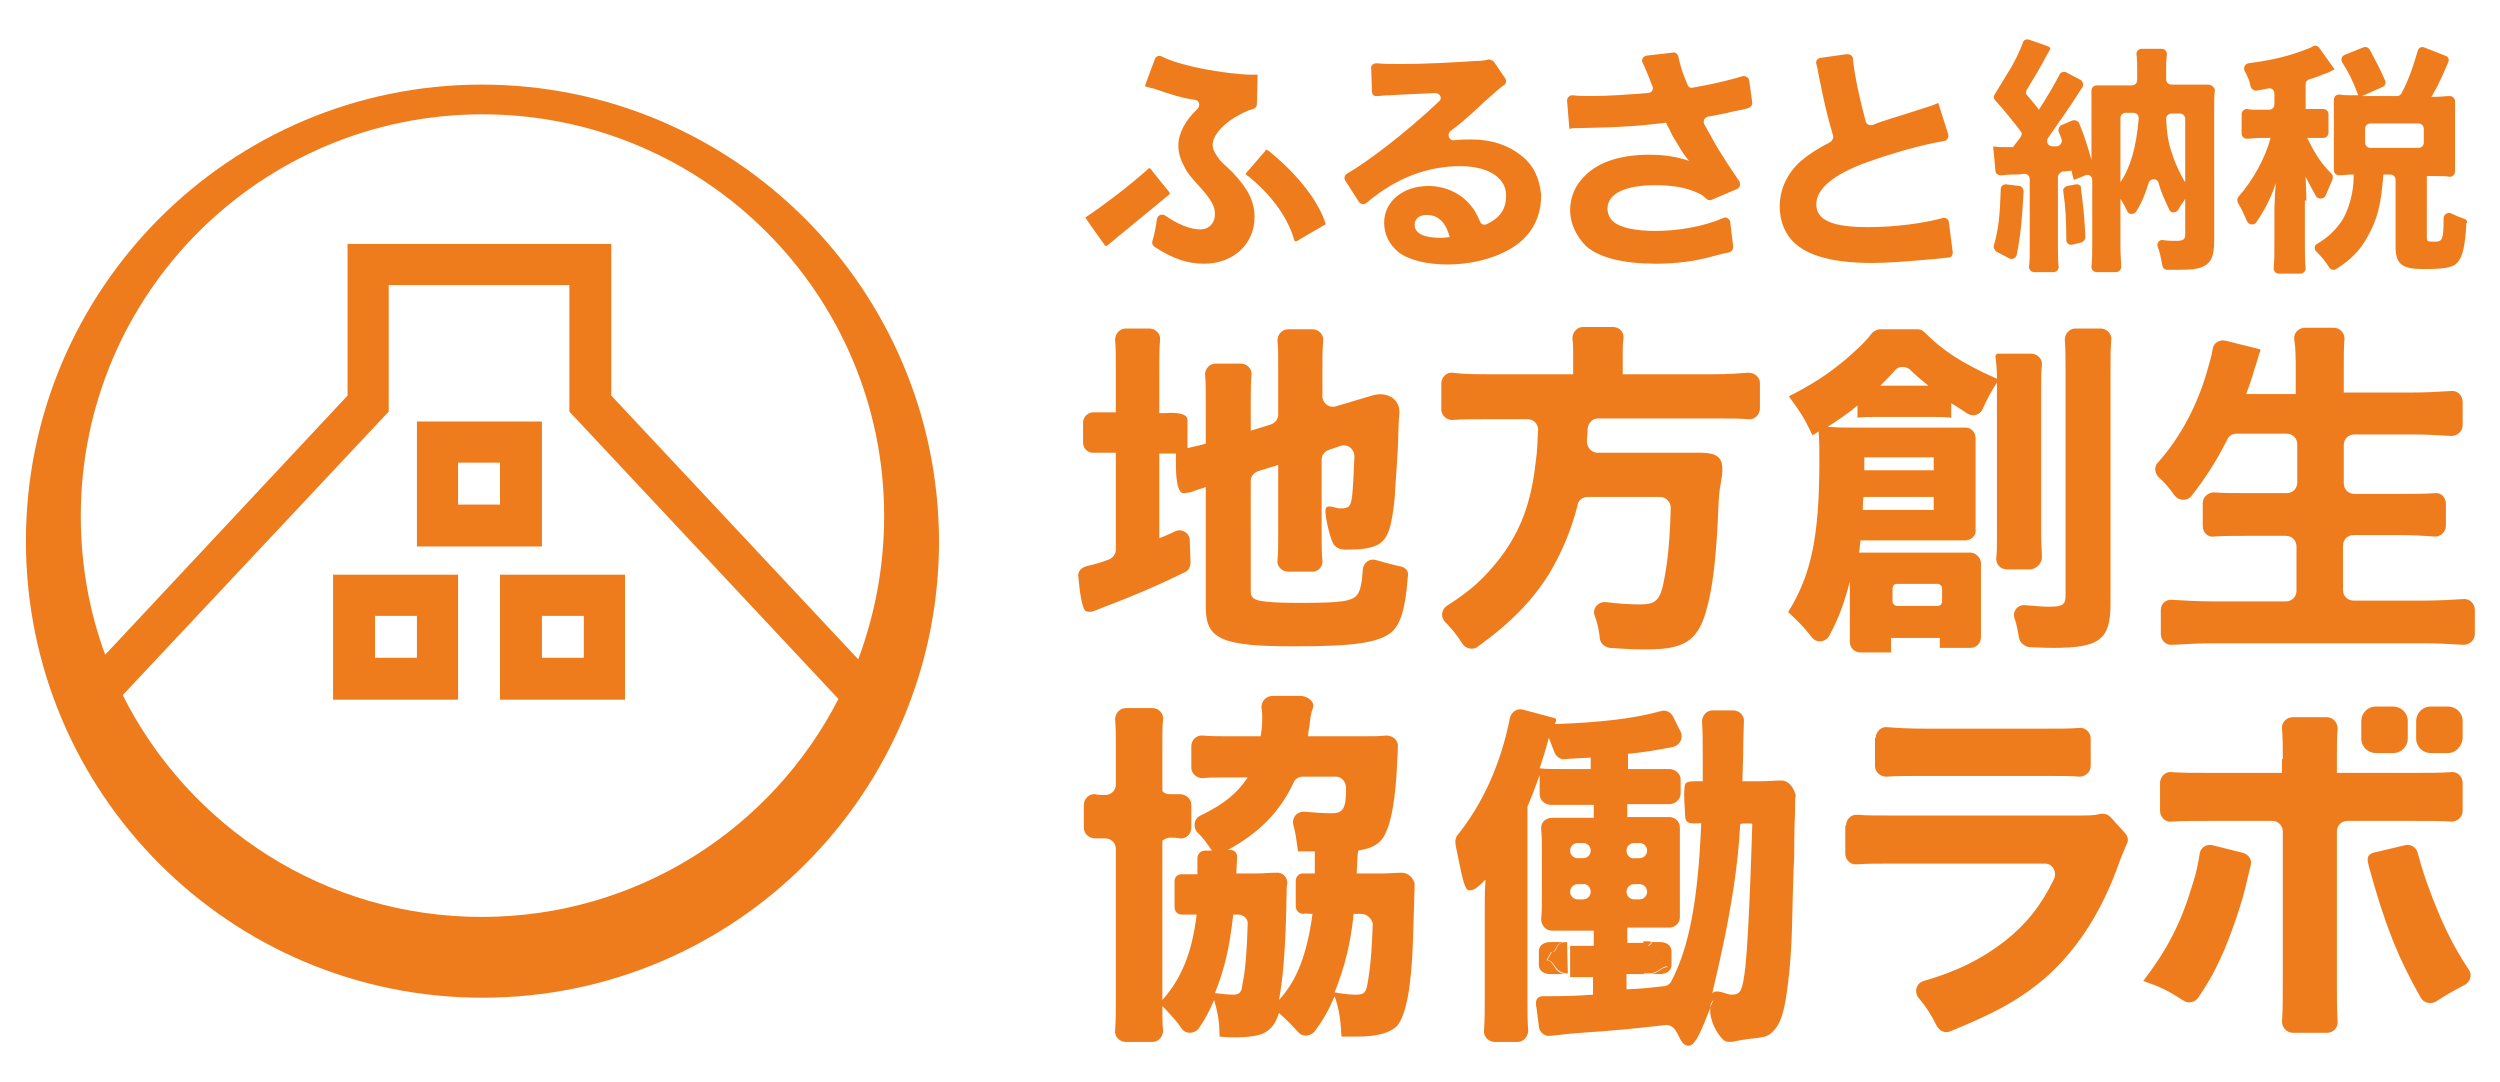 <?xml version="1.0" encoding="utf-8"?>
<!-- Generator: Adobe Illustrator 25.4.2, SVG Export Plug-In . SVG Version: 6.00 Build 0)  -->
<svg version="1.1" xmlns="http://www.w3.org/2000/svg" xmlns:xlink="http://www.w3.org/1999/xlink" x="0px" y="0px"
	 viewBox="0 0 328 142" style="enable-background:new 0 0 328 142;" xml:space="preserve">
<style type="text/css">
	.st0{fill:#EE7C1C;}
</style>
<g id="レイヤー_1">
</g>
<g id="レイヤー_3">
	<g>
		<g>
			<g>
				<g>
					<path class="st0" d="M199.7,20.5c-1.7-1.4-3.9-2.2-6.6-2.2c-0.8,0-1.5,0-2.3,0.1c-0.7,0.1-1-0.8-0.5-1.2
						c1.2-0.9,2.4-1.9,4.4-3.8c1.7-1.5,2.2-2,2.6-2.2c0.3-0.2,0.4-0.6,0.2-0.9L196,8.1c-0.2-0.2-0.5-0.3-0.7-0.3
						c-0.4,0.1-0.8,0.2-1.7,0.2c-2.9,0.2-6.9,0.4-9.6,0.4c-1.5,0-2.4,0-3.4-0.1c-0.4,0-0.8,0.3-0.7,0.7l0.1,3c0,0.4,0.3,0.7,0.7,0.6
						c0.5,0,0.8-0.1,1.6-0.1c3.3-0.2,4.6-0.2,6-0.3c0.6,0,1,0.7,0.5,1.1c-4.1,3.9-9.3,7.9-12.1,9.5c-0.3,0.2-0.4,0.6-0.2,0.9
						l1.8,2.8c0.2,0.3,0.7,0.4,1,0.1c3.8-3.2,7.9-4.8,12.3-4.8c3.6,0,6,1.5,6,3.8c0,1.8-0.7,2.9-2.5,3.8c-0.4,0.2-0.8,0-0.9-0.3
						c-0.4-0.9-0.7-1.5-1.2-2.1c-1.3-1.6-3.3-2.6-5.6-2.6c-3.4,0-5.8,2.1-5.8,4.8c0,1.6,0.7,2.9,1.9,3.9c1.3,1,3.7,1.6,6.4,1.6
						c3,0,5.8-0.7,8-1.9c2.9-1.6,4.3-4.1,4.3-7.2C202,23.5,201.3,21.8,199.7,20.5z M188.9,31.2c-2.1,0-3.3-0.6-3.3-1.7
						c0-0.8,0.6-1.3,1.6-1.3c1.5,0,2.5,1,3,2.9C189.5,31.2,189.3,31.2,188.9,31.2z"/>
					<path class="st0" d="M229.5,10.6c0-0.4-0.5-0.7-0.9-0.6c-1.6,0.5-3.7,1-6.5,1.5c-0.3,0.1-0.6-0.1-0.7-0.4
						c-0.7-1.6-1-2.7-1.2-3.7c-0.1-0.3-0.4-0.6-0.7-0.5L216,7.3c-0.4,0.1-0.7,0.5-0.5,0.9c0.4,0.8,0.9,2.1,1.3,3.1
						c0.2,0.4-0.1,0.9-0.6,0.9c-2.4,0.2-5.3,0.4-7.3,0.4c-0.9,0-1.8,0-2.6-0.1c-0.4,0-0.7,0.3-0.7,0.7l0.3,3.7
						c0.6-0.1,0.8-0.1,1.5-0.1c5.5-0.1,7.9-0.3,11.2-0.7c0.1,0.3,0.1,0.3,0.4,0.8c0.4,0.9,0.6,1.2,1.1,2c0.7,1.2,0.7,1.2,1.5,2.2
						c-1.5-0.5-3.1-0.8-5.2-0.8c-3.7,0-6.5,0.9-8.3,2.6c-1.4,1.3-2.1,2.9-2.1,4.7c0,1.7,0.8,3.4,2.1,4.7c1.7,1.5,4.9,2.3,9.1,2.3
						c2.6,0,5.2-0.3,7.6-1c1.2-0.3,1.5-0.4,2.1-0.5c0.3-0.1,0.5-0.4,0.5-0.7l-0.4-3.3c-0.1-0.4-0.5-0.7-0.9-0.5
						c-2.5,1.1-5.9,1.7-8.9,1.7c-2.5,0-4.6-0.4-5.5-1.2c-0.5-0.4-0.8-1.1-0.8-1.7c0-2,2.3-3.1,6.3-3.1c1.8,0,3.4,0.2,4.8,0.7
						c0.8,0.3,1.3,0.5,1.9,1.1c0.2,0.2,0.5,0.2,0.7,0.1l3.3-1.4c0.4-0.2,0.5-0.6,0.3-1c-0.9-1.3-2-3-2.8-4.3
						c-0.3-0.5-0.9-1.6-1.8-3.2c-0.2-0.4,0-0.9,0.5-1c1.5-0.3,1.8-0.3,3.4-0.7c1.1-0.2,1.5-0.3,1.8-0.4c0.4-0.1,0.6-0.4,0.6-0.7
						L229.5,10.6z"/>
					<path class="st0" d="M255.7,29.2c0-0.4-0.4-0.7-0.8-0.6c-2.5,0.7-6.3,1.2-9.8,1.2c-4.7,0-6.8-0.9-6.8-3c0-2,2.2-3.9,6.6-5.5
						c3.4-1.2,7.1-2.3,10.2-2.8c0.4-0.1,0.6-0.5,0.5-0.9l-1.3-4.1c-0.5,0.2-0.6,0.3-1.3,0.5c-4.3,1.4-5.9,1.8-7.3,2.4
						c-0.4,0.1-0.8-0.1-0.9-0.4c-0.8-2.9-1.5-6.2-1.7-8.3c0-0.4-0.4-0.6-0.8-0.6l-3.5,0.5c-0.4,0.1-0.6,0.4-0.5,0.8
						c0.1,0.3,0.2,0.7,0.3,1.4c0.7,3.6,1.2,5.6,1.9,8c0.1,0.3-0.1,0.6-0.3,0.8c-1.7,0.9-2.7,1.5-3.9,2.5c-1.8,1.6-2.8,3.7-2.8,6
						c0,1.6,0.5,3.1,1.4,4.2c1.7,2.1,5.2,3.2,10.7,3.2c2.2,0,4.5-0.2,8-0.5c1.2-0.1,1.6-0.2,2-0.2c0.4,0,0.6-0.3,0.6-0.7L255.7,29.2
						z"/>
					<g>
						<path class="st0" d="M302.6,26.3c0-0.9-0.1-2.4-0.1-3.1c0.6,1.2,1,1.9,1.4,2.6c0.3,0.4,1,0.3,1.2-0.1c0.3-0.7,0.5-1.2,0.9-2.1
							c0.1-0.3,0.1-0.6-0.1-0.8c-1.4-1.4-2.1-2.5-3.2-4.7h0.6c0.6,0,1.1,0,1.5,0c0.4,0,0.7-0.3,0.7-0.7v-2.4c0-0.4-0.3-0.7-0.7-0.7
							c-0.4,0-0.9,0-1.5,0h-0.8v-3.3c0-0.3,0.2-0.5,0.5-0.6c1.1-0.3,1.6-0.6,2.5-0.9c0.6-0.3,0.6-0.3,0.8-0.4l-2-2.8
							c-0.2-0.3-0.6-0.4-0.9-0.2c-0.3,0.2-0.6,0.3-0.9,0.4c-2.3,0.9-4.5,1.4-7.5,1.8c-0.5,0.1-0.7,0.6-0.5,1
							c0.4,0.8,0.7,1.4,0.8,2.1c0.1,0.3,0.4,0.5,0.7,0.5c0.7-0.1,1.1-0.2,1.6-0.3c0.4-0.1,0.8,0.2,0.8,0.7v1.4
							c0,0.4-0.3,0.7-0.7,0.7h-1.2c-0.8,0-1.3,0-1.7-0.1c-0.4,0-0.7,0.3-0.7,0.7v2.5c0,0.4,0.3,0.7,0.7,0.7c0.5,0,1-0.1,1.7-0.1h1.4
							c-0.7,2.6-2.2,5.4-4.2,7.7c-0.2,0.2-0.2,0.5-0.1,0.8c0.5,0.8,0.8,1.5,1.2,2.4c0.2,0.5,0.9,0.6,1.2,0.2
							c1.1-1.6,1.9-3.1,2.6-5.2c-0.1,0.8-0.2,2.7-0.2,3.4v4.5c0,1.4,0,2.3-0.1,3.3c0,0.4,0.3,0.7,0.7,0.7h2.8c0.4,0,0.7-0.3,0.7-0.7
							c-0.1-0.9-0.1-1.8-0.1-3.3V26.3z"/>
						<path class="st0" d="M323.3,28.7c-0.6-0.2-1.1-0.4-1.7-0.7c-0.4-0.2-1,0.1-1,0.6c0,2.9-0.2,3.1-1.1,3.1c0,0-0.1,0-0.1,0
							c-0.1,0-0.2,0-0.4,0c-0.5,0-0.6-0.1-0.6-0.6v-8h1.2c0.7,0,1.3,0,1.8,0.1c0.4,0,0.7-0.3,0.7-0.7c0-0.5,0-0.9,0-1.6v-6.1
							c0-0.6,0-1.1,0-1.5c0-0.4-0.3-0.7-0.7-0.7c-0.5,0-1.1,0.1-1.8,0.1H319c0.7-1.2,0.8-1.3,2.2-4.5c0.2-0.4,0-0.8-0.4-0.9L318,6.2
							c-0.4-0.1-0.7,0.1-0.8,0.5c-0.6,2-1.1,3.6-2.1,5.5c-0.1,0.2-0.3,0.4-0.6,0.4h-4.6l2.7-1.2c0.3-0.1,0.5-0.5,0.3-0.9
							c-0.6-1.4-1.2-2.5-2-4c-0.2-0.3-0.5-0.4-0.8-0.3l-2.5,1c-0.4,0.2-0.5,0.6-0.3,1c0.8,1.2,1.4,2.4,2.1,4.3h-0.7
							c-0.7,0-1.2,0-1.8-0.1c-0.4,0-0.7,0.3-0.7,0.7c0,0.5,0,1,0,1.5v6.1c0,0.6,0,1.1,0,1.6c0,0.4,0.3,0.7,0.7,0.7
							c0.5,0,1-0.1,1.7-0.1h0.2c0,0.1,0,0.3,0,0.3c0,2-0.6,4.2-1.5,5.7c-0.8,1.2-1.8,2.2-3.3,3.1c-0.4,0.2-0.4,0.7-0.1,1
							c0.8,0.8,1.2,1.3,1.7,2.1c0.2,0.3,0.6,0.4,0.9,0.2c1.9-1.2,3.1-2.4,4.1-4.2c1.3-2.3,1.8-4.2,2.1-8.2l-0.3,0h1.2
							c0.4,0,0.7,0.3,0.7,0.7v8.8c0,2.2,0.8,2.9,3.6,2.9c3.1,0,4.1-0.2,4.7-1.1c0.5-0.7,0.8-1.8,1-4.9
							C323.8,29.1,323.6,28.8,323.3,28.7z M318,18.7c0,0.4-0.3,0.7-0.7,0.7H311c-0.4,0-0.7-0.3-0.7-0.7v-1.8c0-0.4,0.3-0.7,0.7-0.7
							h6.3c0.4,0,0.7,0.3,0.7,0.7V18.7z"/>
					</g>
				</g>
			</g>
			<g>
				<path class="st0" d="M265,24.4l-1.7-0.2c-0.4-0.1-0.8,0.2-0.8,0.6c-0.1,3.4-0.3,5.3-0.9,7.4c-0.1,0.3,0.1,0.6,0.3,0.8l1.7,0.9
					c0.4,0.2,0.9,0,1-0.5c0.5-2.5,0.7-4.6,0.9-8.3C265.5,24.8,265.3,24.5,265,24.4z"/>
				<path class="st0" d="M289.7,11.1c-0.5,0-1.1,0-2,0h-2.8c-0.4,0-0.7-0.3-0.7-0.7V9.2c0-0.8,0-1.4,0.1-2.1c0-0.4-0.3-0.7-0.7-0.7
					H281c-0.4,0-0.7,0.3-0.7,0.7c0.1,0.6,0.1,1.3,0.1,2v1.4c0,0.4-0.3,0.7-0.7,0.7h-2.5c-1,0-1.5,0-2.1,0c-0.4,0-0.7,0.3-0.7,0.7
					c0,0.6,0,1.3,0,2.6V21c-0.5-1.8-0.9-3.1-1.6-4.8c-0.1-0.3-0.5-0.5-0.9-0.4l-1.4,0.6c-0.3,0.1-0.5,0.5-0.4,0.9
					c0.2,0.4,0.3,0.7,0.4,1c0.1,0.4-0.2,0.8-0.6,0.9c-0.2,0-0.4,0-0.6,0c-0.6,0-0.9-0.6-0.6-1.1c1.2-1.7,3-4.3,3.7-5.4
					c0.4-0.6,0.6-1,0.8-1.2c0.2-0.3,0.1-0.8-0.2-1l-1.9-1c-0.3-0.2-0.8,0-0.9,0.3c-0.5,1-1.3,2.4-2.7,4.6c-0.2-0.3-0.2-0.3-0.7-0.9
					l-1-1.2c0-0.2,0-0.3,0.1-0.5c0.8-1.3,2-3.3,2.6-4.5c0.3-0.5,0.4-0.7,0.5-0.9c0.1-0.2-0.5-0.4-0.5-0.4l-2.3-0.8
					c-0.3-0.1-0.7,0-0.8,0.4c-0.4,1.1-1.1,2.6-2,4l0,0l-1.7,2.8c-0.2,0.3-0.1,0.6,0.1,0.8c1.1,1.2,2.3,2.7,3.3,4
					c0.2,0.2,0.2,0.5,0,0.8c-0.4,0.5-0.6,0.8-1,1.3c-0.6,0-0.8,0-1,0c-0.7,0-1,0-1.6-0.1l0.3,3.2c0,0.4,0.4,0.6,0.7,0.6
					c0.4,0,0.8-0.1,1.4-0.1c0.8,0,1.2,0,1.7-0.1c0.4,0,0.7,0.3,0.7,0.7v8.8c0,1.3,0,2-0.1,2.7c0,0.4,0.3,0.7,0.7,0.7h2.5
					c0.4,0,0.7-0.3,0.7-0.7c-0.1-0.7-0.1-1.4-0.1-2.7v-9.1c0-0.3,0.3-0.6,0.6-0.7c0.6,0,0.7-0.1,1.2-0.1c0.1,0.6,0.1,0.6,0.3,1.2
					l1.5-0.6c0.4-0.2,0.9,0.1,0.9,0.6V32c0,1.3,0,2.1-0.1,3c0,0.4,0.3,0.7,0.7,0.7h2.5c0.4,0,0.7-0.3,0.7-0.7c0-0.7-0.1-1.4-0.1-2.7
					v-6.2c0.4,0.6,0.6,1,0.9,1.6c0.2,0.5,0.9,0.5,1.2,0c0.8-1.3,1.2-2.4,1.6-3.7c0.2-0.6,1.1-0.7,1.3,0c0.3,1.1,0.7,2,1.4,3.5
					c0.2,0.5,0.9,0.5,1.2,0c0.2-0.4,0.5-0.8,0.9-1.4v4.7c0,0.6-0.3,0.8-1.1,0.8c-0.6,0-1.2,0-1.8-0.1c-0.5-0.1-0.9,0.4-0.7,0.9
					c0.3,0.7,0.4,1.5,0.6,2.4c0,0.3,0.3,0.6,0.6,0.6c0.5,0,0.8,0,1.3,0c1.9,0,2.7-0.1,3.4-0.4c1.1-0.5,1.5-1.4,1.5-3.4V14.4
					c0-1.2,0-1.9,0.1-2.6C290.5,11.4,290.1,11.1,289.7,11.1z M278.2,23.9v-8.4c0-0.4,0.3-0.7,0.7-0.7h1c0.4,0,0.7,0.3,0.7,0.7
					C280.3,19.3,279.5,22,278.2,23.9z M286.6,23.8c-0.6-1.1-1.3-2.5-1.6-3.6c-0.5-1.3-0.7-2.6-0.8-4.6c0-0.4,0.3-0.7,0.7-0.7h1.1
					c0.4,0,0.7,0.3,0.7,0.7V23.8z"/>
				<path class="st0" d="M272.3,24.2l-1.1,0.2c-0.3,0.1-0.6,0.4-0.5,0.7c0.3,2,0.4,3.9,0.4,6.4c0,0.4,0.4,0.7,0.8,0.6l1.2-0.3
					c0.3-0.1,0.5-0.4,0.5-0.7c-0.1-2.5-0.3-4.3-0.6-6.5C273.1,24.4,272.7,24.1,272.3,24.2z"/>
			</g>
			<path class="st0" d="M159.9,20.8c-0.5-0.7-0.8-1.2-0.8-1.8c0-1.1,1.1-2.5,2.9-3.6c0.9-0.5,1.6-0.9,2.4-1.1
				c0.3-0.1,0.5-0.3,0.5-0.6l0.1-3.9c-0.3,0-0.5,0-0.7,0c-1.9,0-5.5-0.5-8-1.1c-1.7-0.4-2.9-0.8-3.9-1.3c-0.3-0.2-0.8,0-0.9,0.4
				l-1.3,3.5c0.4,0.1,0.5,0.2,1.1,0.3c2.3,0.8,3.9,1.3,5.5,1.5c0.6,0.1,0.7,0.8,0.3,1.2c-1.6,1.5-2.5,3.2-2.5,4.8c0,1,0.3,1.9,0.9,3
				c0.3,0.6,0.8,1.2,1.9,2.4c1.6,1.8,2,2.6,2,3.6c0,1.2-0.8,2-1.9,2c-1.4,0-3-0.7-4.6-1.8c-0.4-0.3-1-0.1-1.1,0.4
				c-0.2,1.3-0.3,1.9-0.6,2.9c-0.1,0.3,0,0.6,0.3,0.8c2.3,1.5,4.2,2.2,6.5,2.2c3.8,0,6.6-2.6,6.6-6.1c0-2-0.8-3.7-2.9-5.9
				C160.1,21.1,160.1,21.1,159.9,20.8z"/>
			<path class="st0" d="M173.9,29.3c-1.6-5-7.4-9.5-7.6-9.6c-0.2-0.2-0.3,0.1-0.3,0.1l-2.5,2.9c0,0-0.2,0.1,0.1,0.3
				c0.3,0.2,4.9,3.7,6.2,8.5c0,0,0.1,0.3,0.4,0.1c0.3-0.2,3.6-2.1,3.6-2.1S174,29.5,173.9,29.3z"/>
			<path class="st0" d="M153.4,25.2c0,0-2.2-2.7-2.4-3c-0.2-0.3-0.4,0-0.4,0c-2.8,2.5-6.2,5-8,6.2c0,0-0.3,0.1-0.1,0.3
				c0.1,0.2,2.4,3.4,2.4,3.4s0.1,0.3,0.4,0.1c0.2-0.2,7.8-6.4,8-6.6C153.6,25.4,153.4,25.2,153.4,25.2z"/>
		</g>
		<path class="st0" d="M242.2,108.3c0-0.8,0.7-1.5,1.5-1.4c1.2,0.1,2.5,0.1,5.5,0.1h22.6c2.1,0,2.9,0,3.7-0.2c0.5-0.1,1,0,1.4,0.4
			l1.9,2.1c0.4,0.4,0.5,1,0.2,1.5c-0.2,0.5-0.5,1.1-0.9,2.2c-2.4,6.9-6,12.3-10.6,16c-3,2.4-6,4-11.6,6.3c-0.7,0.3-1.4,0-1.8-0.7
			c-0.7-1.4-1.3-2.4-2.4-3.7c-0.6-0.8-0.3-1.9,0.7-2.2c4.5-1.3,7.6-2.9,10.6-5.2c2.9-2.3,4.8-4.7,6.5-8.2c0.4-0.9-0.2-2-1.2-2h-19.2
			c-2.7,0-4.2,0-5.5,0.1c-0.8,0.1-1.5-0.6-1.5-1.4V108.3z M246.1,96.8c0-0.8,0.7-1.5,1.5-1.4c1.2,0.1,2.7,0.2,4.9,0.2H268
			c2.6,0,3.8,0,4.8-0.1c0.8-0.1,1.5,0.6,1.5,1.4v3.6c0,0.8-0.7,1.4-1.5,1.4c-1-0.1-2.2-0.1-4.8-0.1h-15.6c-2.1,0-3.6,0-4.9,0.1
			c-0.8,0-1.5-0.6-1.5-1.4V96.8z"/>
		<path class="st0" d="M294.3,111.9c0.7,0.2,1.2,0.9,1,1.6c-0.1,0.5-0.3,1.1-0.5,2.1c-0.6,2.7-1.8,6.2-3,9.1c-1.1,2.5-1.9,4-3.4,6.2
			c-0.4,0.6-1.3,0.8-1.9,0.4c-2-1.3-3-1.8-5.3-2.6c3.2-4.2,5-7.7,6.5-12.8c0.5-1.5,0.7-2.7,0.9-3.9c0.1-0.8,0.9-1.3,1.7-1.1
			L294.3,111.9z M299.5,99.6c0-1.6,0-2.8-0.1-4c-0.1-0.8,0.6-1.5,1.4-1.5h4.5c0.8,0,1.4,0.7,1.4,1.5c-0.1,1.1-0.1,2.4-0.1,3.9v1.9
			h9.7c2.8,0,4,0,5.3-0.1c0.8-0.1,1.5,0.6,1.5,1.4v3.7c0,0.8-0.7,1.4-1.5,1.4c-1.2-0.1-2.4-0.1-5.2-0.1h-8.4c-0.8,0-1.4,0.6-1.4,1.4
			v20c0,1.8,0,3.5,0.1,5c0,0.8-0.6,1.4-1.4,1.4h-4.5c-0.8,0-1.4-0.7-1.4-1.5c0.1-1.4,0.1-2.9,0.1-4.9v-20c0-0.8-0.6-1.4-1.4-1.4
			h-7.9c-2.8,0-4,0-5.3,0.1c-0.8,0.1-1.5-0.6-1.5-1.4v-3.7c0-0.8,0.7-1.5,1.5-1.4c1.3,0.1,2.5,0.1,5.2,0.1h9.3V99.6z M315.5,110.9
			c0.7-0.2,1.5,0.2,1.7,1c0.3,1.1,0.6,2.2,1.2,3.9c1.8,5,3.4,8.3,5.5,11.4c0.5,0.7,0.2,1.6-0.5,2c-1.7,0.9-2.6,1.4-3.8,2.2
			c-0.7,0.4-1.6,0.2-2-0.5c-3.1-5.5-4.7-9.6-6.8-17.2c-0.1-0.6-0.5-1.4,0.5-1.8L315.5,110.9z"/>
		<path class="st0" d="M314,98.8h-2.3c-1,0-1.9-0.8-1.9-1.9v-2.3c0-1,0.8-1.9,1.9-1.9h2.3c1,0,1.9,0.8,1.9,1.9v2.3
			C315.9,97.9,315.1,98.8,314,98.8z"/>
		<path class="st0" d="M321.2,98.8h-2.3c-1,0-1.9-0.8-1.9-1.9v-2.3c0-1,0.8-1.9,1.9-1.9h2.3c1,0,1.9,0.8,1.9,1.9v2.3
			C323,97.9,322.2,98.8,321.2,98.8z"/>
		<path class="st0" d="M183.9,114.5c-0.8,0-1.6,0.1-2.7,0.1H178c0.1-2.4,0.1-2.4,0.2-3c1.7-0.3,2.5-0.7,3.2-1.6
			c0.9-1.3,1.5-3.9,1.8-8c0.1-2.1,0.2-3.3,0.2-4c0.1-0.8-0.6-1.5-1.5-1.5c-0.9,0.1-1.9,0.1-3,0.1h-7.3c0.1-0.8,0.1-0.9,0.2-1.3
			c0.1-0.7,0.1-1.2,0.2-1.5h0c0.1-0.6,0.2-0.6,0.3-1.1c0.1-0.8-0.9-1.4-1.7-1.4H167c-0.9,0-1.5,0.7-1.5,1.5c0,0,0,0,0,0l0,0
			c0.1,0.7,0.1,0.8,0.1,1.2c0,0.7,0,1.4-0.2,2.6h-4.2c-1.2,0-2.4,0-3.4-0.1c-0.8-0.1-1.5,0.6-1.5,1.4v2.8c0,0.8,0.7,1.4,1.5,1.4
			c0.8-0.1,1.8-0.1,3-0.1h2.9c-1.4,2.1-3.1,3.5-6.2,5c-0.9,0.4-1,1.6-0.4,2.2c0.9,0.9,1.2,1.4,1.9,2.4l-0.9,0l0,0c-0.6,0-1,0.5-1,1
			c0,0,0,0,0,0c0,0.5,0,0.6,0,1.4v0.7h-0.7c-0.6,0-0.9,0-1.2,0c0,0-0.1,0-0.1,0c0,0,0,0,0,0c-0.1,0-0.1,0-0.2,0c0,0,0,0,0,0
			c-0.5,0.1-0.8,0.4-0.8,0.9l0,0l0,3.4l0,0c0,0.6,0.4,1,1,1c0,0,0,0,0,0c0.4,0,0.4,0,1.1,0h0.8c-0.6,5-2,8.4-4.5,11.2v-20.9
			c0.3-0.2,0.6-0.4,1-0.4c0.5,0,0.9,0,1.3,0.1c0.8,0.1,1.5-0.6,1.5-1.4v-3c0-0.8-0.7-1.4-1.5-1.4c-0.4,0-0.8,0-1.3,0
			c-0.4,0-0.7-0.1-1-0.4v-6.1c0-1.5,0-2.5,0.1-3.3c0.1-0.8-0.6-1.5-1.4-1.5h-3.5c-0.8,0-1.4,0.7-1.4,1.5c0.1,1,0.1,2.1,0.1,3.5v5
			c0,0.8-0.6,1.4-1.4,1.4c-0.5,0-0.9,0-1.3-0.1c-0.8-0.1-1.5,0.6-1.5,1.4v3c0,0.8,0.7,1.4,1.5,1.4c0.4,0,0.8,0,1.3,0
			c0.8,0,1.4,0.6,1.4,1.4v19.1c0,2,0,3.5-0.1,4.7c-0.1,0.8,0.6,1.5,1.4,1.5h3.5c0.8,0,1.4-0.7,1.4-1.5c-0.1-0.8-0.1-1.8-0.1-3.2
			c0.2,0.2,0.3,0.3,0.5,0.5c1,1.1,1.3,1.4,2,2.4c0.5,0.8,1.7,0.8,2.3,0c0.8-1.2,1.3-2.1,2-3.7c0.5,1.8,0.7,2.9,0.7,4.8
			c1.1,0.1,1.7,0.1,2.1,0.1c1.6,0,3.1-0.2,3.8-0.6c0.9-0.5,1.4-1.1,1.9-2.6c0.9,0.8,1.8,1.7,2.5,2.5c0.6,0.7,1.6,0.6,2.2-0.1
			c1.1-1.5,1.8-2.7,2.6-4.6c0.6,1.7,0.8,3.2,0.9,5.3c1,0,1.8,0,2.1,0c2.6,0,4.3-0.5,5.2-1.4c1.2-1.5,1.9-5.1,2.1-11.7
			c0.1-4.1,0.2-6,0.2-7C185.4,115.2,184.8,114.5,183.9,114.5z M161.8,130.5c-0.6,0-1.6-0.1-2.4-0.2c1.3-3.3,1.9-5.9,2.4-10.3h0.7
			l0,0c0.6,0,1.2,0.5,1.2,1.1c-0.1,3.7-0.3,6.2-0.7,8.1C162.9,130.2,162.6,130.5,161.8,130.5z M174.7,106.7c-1.1,0-2.3-0.1-3.5-0.2
			c-1-0.1-1.8,0.8-1.5,1.8c0.3,1,0.4,2,0.6,3.4c1.1,0,1.4,0,2.2,0c0,0.6,0,0.8,0,1.5c0,0.2,0,0.2,0,1.4c-0.5,0-0.9,0-1.2,0
			c-0.1,0-0.2,0-0.3,0c0,0-0.1,0-0.1,0c0,0-0.1,0-0.1,0c0,0,0,0,0,0c-0.5,0.1-0.8,0.5-0.8,1l0,0l0,3.3l0,0c0,0.6,0.5,1,1,1
			c0,0,0,0,0,0c0.5-0.1,0.4,0,1.2,0c-0.7,5.2-2,8.7-4.4,11.3c0.6-3.1,0.9-7.7,1-13.8c0,0,0-0.1,0-0.1c0-0.6,0-1.1,0.1-1.4
			c0-0.8-0.6-1.5-1.5-1.4c-0.8,0-1.6,0.1-2.7,0.1h-2.5c0-0.5,0.1-1.5,0.1-1.9c0,0,0-0.1,0-0.1c0.1-0.6-0.3-1.1-0.9-1.1l0,0h-0.3
			c4.1-2.2,6.9-5.1,8.6-8.8c0.2-0.5,0.7-0.8,1.2-0.8h4.5c0.7,0.1,1.2,0.7,1.2,1.5c0,0.1,0,0.2,0,0.3
			C176.6,106.2,176.1,106.7,174.7,106.7z M177.9,130.5c-0.8,0-1.7-0.1-2.8-0.3c1.4-3.5,2.1-6.5,2.5-10.3h1c0.7,0,1.4,0.6,1.5,1.3
			c-0.1,3.7-0.4,6.7-0.8,8.4C179.1,130.3,178.8,130.5,177.9,130.5z"/>
		<g>
			<path class="st0" d="M224.1,131.8c0.1-0.3,0.3-0.6,0.4-1C224.2,131.1,224.1,131.4,224.1,131.8z"/>
			<path class="st0" d="M233.7,102.4c-0.8,0-1.6,0.1-2.9,0.1h-2.2c0.1-3,0.1-3.1,0.1-3.3c0-2.5,0.1-3.7,0.1-4.5
				c0.1-0.8-0.6-1.5-1.4-1.5h-2.7c-0.8,0-1.4,0.7-1.4,1.5c0.1,1.1,0.1,2.5,0.1,4.9c0,1.5,0,1.9,0,2.9c-1.1,0-2.1-0.1-2.3,0.4
				c-0.3,0.7,0,3.9,0,4.2c0,1.2,1.2,0.9,2.1,0.9c-0.4,10.1-1.6,16.3-3.9,20.7c-0.2,0.4-0.6,0.7-1.1,0.7c-2.7,0.3-2.8,0.3-4.8,0.4v-2
				h2.3v-4.1c0.1,0,0.2,0,0.4,0h-2.6v-2h3.2c1.2,0,1.8,0,2.3,0c0.8,0,1.4-0.6,1.4-1.4c0-0.9,0-1.7,0-3.3v-5.5c0-1.5,0-2.3,0-2.9
				c0-0.8-0.6-1.4-1.4-1.4c-0.5,0-1.1,0-2.1,0h-3.4v-1.7h3.4c0.9,0,1.5,0,2.1,0c0.8,0,1.5-0.6,1.5-1.4v-1.8c0-0.8-0.7-1.4-1.5-1.4
				c-0.5,0-1.2,0-2,0h-3.4v-2c2-0.2,3.3-0.4,5.9-0.9c0.9-0.2,1.4-1.2,1-2l-1-2c-0.3-0.6-1-0.9-1.6-0.7c-3.6,1-8.1,1.5-13.9,1.7
				c0.4-0.8-0.1-0.8-0.1-0.8l-4.1-1.1c-0.8-0.2-1.5,0.3-1.7,1.1c-1.2,6.1-3.6,11.3-6.9,15.4c-0.3,0.4-0.3,0.9-0.2,1.4
				c0.4,1.7,1,5.9,1.7,5.8c0.7,0.1,1.3-0.5,2.2-1.4c-0.1,2.1-0.1,1.2-0.1,3.2v12.2c0,1.7,0,3.1-0.1,4.4c-0.1,0.8,0.6,1.5,1.4,1.5h3
				c0.8,0,1.4-0.7,1.4-1.5c-0.1-1.3-0.1-2.4-0.1-4v-25.1c0-0.2,0-0.4,0.1-0.5c0.8-1.9,1-2.6,1.5-3.9v2.5c0,0.8,0.7,1.4,1.5,1.4
				c0.6,0,1.3,0,2.1,0h3.5v1.7h-2.5c-1.4,0-2.3,0-3,0c-0.8,0-1.5,0.6-1.4,1.5c0.1,0.9,0.1,1.9,0.1,3.4v4.8c0,1.6,0,2.6-0.1,3.6
				c0,0.8,0.6,1.5,1.4,1.5c0.8,0,1.7,0,3,0h2.5v2h-3.1l0,4.1c0,0-0.1,0-0.1,0c0,0,0,0,0,0h3.1v2.3c-2.6,0.2-4.4,0.2-6.2,0.2
				c-0.5,0-1.6-0.1-1.2,1.6l0.3,2.4c0.1,0.8,0.8,1.3,1.5,1.2c0.9-0.1,1.9-0.2,2.8-0.3c7.1-0.5,7.6-0.6,12.2-1.1
				c0.4-0.1,0.9,0.1,1.2,0.4c0.7,0.7,0.9,2.3,1.9,2.3c1,0.1,1.9-2.5,2.9-5c0-0.4,0.1-0.7,0.4-1c-0.1,0.3-0.3,0.6-0.4,1
				c-0.2,1.4,0.8,3.5,1.8,4.3c0.3,0.3,1.2,0.2,1.5,0.1c2.4-0.5,3.6-0.3,4.5-0.9c0.9-0.7,1.5-1.7,1.9-3.6c0.5-2.3,0.9-6.5,1-10.1
				c0.1-4.6,0.2-7.8,0.3-9.6c0-1.3,0-3.2,0.1-5.7c0-0.9,0-1.8,0.1-2.4C235.2,103,234.5,102.4,233.7,102.4z M213.4,111.6
				c0-0.6,0.5-1,1-1h0.7c0.6,0,1,0.5,1,1v0c0,0.6-0.5,1-1,1h-0.7C213.9,112.7,213.4,112.2,213.4,111.6L213.4,111.6z M213.4,117
				c0-0.6,0.5-1,1-1h0.7c0.6,0,1,0.5,1,1v0c0,0.6-0.5,1-1,1h-0.7C213.9,118,213.4,117.6,213.4,117L213.4,117z M205.2,100.9
				c-1.6,0-2.4,0-3.2-0.1c0.4-1.2,0.8-2.4,1.2-4c0.3,0.8,0.5,1.2,0.7,1.8c0.2,0.6,0.8,1.1,1.4,1c0.9-0.1,2-0.1,3.4-0.2v1.5H205.2z
				 M208.7,117c0,0.6-0.5,1-1,1H207c-0.6,0-1-0.5-1-1v0c0-0.6,0.5-1,1-1h0.7C208.2,115.9,208.7,116.4,208.7,117L208.7,117z
				 M208.7,111.6c0,0.6-0.5,1-1,1H207c-0.6,0-1-0.5-1-1v0c0-0.6,0.5-1,1-1h0.7C208.2,110.6,208.7,111,208.7,111.6L208.7,111.6z
				 M229,126.8c-0.4,3.3-0.6,3.7-1.9,3.7c-0.5,0-1.9-0.8-2.4-0.2c-0.3,0.4,3.1-11.5,3.6-22c0,0,0-0.2,0.1-0.2c0.2-0.1,1.5-0.1,1.5,0
				C229.9,108.1,229.5,122.1,229,126.8z"/>
			<path class="st0" d="M216.5,124.2l2.3,2.7c-0.8-0.1-1.2,0.9-2.4,0.9h-0.7v0c0.9,0,1.5,0,2.1,0c0.8,0,1.5-0.4,1.5-1.2v-1.8
				c0-0.8-0.7-1.2-1.5-1.2c-0.5,0-1,0-1.7,0h0.1C217.6,123.6,215.6,124.3,216.5,124.2z"/>
			<path class="st0" d="M215.7,127.7h0.7c1.2,0,1.6-1,2.4-0.9l-2.3-2.7c-0.9,0.1,1-0.6-0.4-0.6H216c-0.1,0-0.2,0-0.4,0V127.7z"/>
			<path class="st0" d="M202.9,126l0.6-1.1c0.9,0.1,0.3-1.3,2-1.3h0v0c-0.9,0-1.5,0-2.1,0c-0.8,0-1.5,0.4-1.5,1.2v1.8
				c0,0.8,0.7,1.2,1.5,1.2c0.5,0,1.2,0,2,0C203.8,127.7,203.9,125.9,202.9,126z"/>
			<path class="st0" d="M205.6,123.6L205.6,123.6c-1.8,0-1.1,1.4-2,1.3l-0.6,1.1c1-0.1,0.9,1.7,2.6,1.7c0,0,0.1,0,0.1,0L205.6,123.6
				z"/>
		</g>
		<path class="st0" d="M183.7,74.3c-1-0.2-2-0.5-3.1-0.8c-0.9-0.3-1.7,0.3-1.8,1.2c-0.1,1.7-0.3,2.7-0.7,3.3
			c-0.7,0.9-2.1,1.1-7.6,1.1c-2.8,0-4.3-0.1-5.3-0.3c-0.8-0.2-1.1-0.5-1.1-1.2V63.1c0-0.6,0.4-1.1,1-1.3l2.6-0.8v9.1
			c0,1.6,0,2.5-0.1,3.4c-0.1,0.8,0.6,1.5,1.4,1.5h3.2c0.8,0,1.4-0.7,1.3-1.5c-0.1-0.9-0.1-1.9-0.1-3.2v-10c0-0.6,0.4-1.1,1-1.3
			l1.5-0.5c0.9-0.3,1.8,0.4,1.8,1.4c-0.1,2.6-0.2,4.2-0.3,5.2c-0.2,1.4-0.4,1.6-1.6,1.6c-0.6,0-1.4-0.5-1.8-0.1
			c-0.4,0.4,0.5,4,0.9,4.7c0.6,1,1.7,0.8,2.2,0.8c1.7,0,2.9-0.2,3.8-0.7c1.2-0.8,1.7-2.1,2.1-6.3c0-0.6,0.2-2.7,0.4-6.4
			c0.1-3.2,0.1-3.4,0.2-4.5c0.1-1.9-1.7-2.9-3.6-2.3l-4.7,1.4c-0.9,0.3-1.8-0.4-1.8-1.3v-3.8c0-1.3,0-2.3,0.1-3.5
			c0.1-0.8-0.6-1.5-1.4-1.5H169c-0.8,0-1.4,0.7-1.4,1.5c0.1,0.9,0.1,1.8,0.1,3.3v6.4c0,0.6-0.4,1.1-1,1.3l-2.6,0.8v-4
			c0-1.3,0-2.3,0.1-3.3c0.1-0.8-0.6-1.5-1.4-1.5h-3.3c-0.8,0-1.4,0.7-1.4,1.4c0.1,0.9,0.1,2,0.1,3.5v5.6c-1,0.3-1.3,0.3-2.4,0.6
			c0,0,0-3.3,0-3.7c0-1.2-2.8-0.9-2.8-0.9h-0.9v-5.6c0-1.8,0-2.9,0.1-4c0.1-0.8-0.6-1.5-1.4-1.5h-3.1c-0.8,0-1.4,0.7-1.4,1.5
			c0.1,1,0.1,2.2,0.1,3.9v5.6h-0.8c-0.8,0-1.4,0-2,0c-0.8-0.1-1.5,0.6-1.5,1.3v2.7c0,0.8,0.7,1.4,1.5,1.3c0.5,0,1.2,0,2,0h0.8
			l0,12.7c0,0.6-0.4,1.1-0.9,1.3c-1.3,0.5-2.2,0.7-3,0.9c-0.7,0.2-1.2,0.8-1,1.5c0,0,0.3,4.2,1,4.4c0.7,0.2,0.9,0,2.2-0.5
			c4.2-1.6,6.8-2.7,10.7-4.6c0.5-0.2,0.8-0.7,0.8-1.3l-0.1-2.9c0-1-1.1-1.6-1.9-1.2c-0.7,0.3-1.2,0.6-2.1,0.9V59.5h0.7
			c0.7,0,0.9,0,1.5,0c0,0-0.3,5.3,1,5.2c1.3-0.1,1.2-0.3,2.3-0.6c0.1,0,0.3-0.1,0.6-0.2v15.8c0,4.2,2.1,5.1,11.7,5.1
			c7.9,0,10.9-0.5,12.6-1.8c1.3-1.1,1.9-3.2,2.2-7.3C184.9,75,184.4,74.4,183.7,74.3z"/>
		<path class="st0" d="M229.4,48.9c-1.3,0.1-2.7,0.2-4.6,0.2h-11.9v-2.5c0-0.8,0-1.6,0.1-2.2c0.1-0.8-0.5-1.5-1.4-1.5h-3.9
			c-0.8,0-1.4,0.7-1.4,1.5c0.1,0.7,0.1,1.4,0.1,2.2v2.5h-11.2c-1.8,0-3.2,0-4.6-0.2c-0.8-0.1-1.5,0.6-1.5,1.4v3.4
			c0,0.8,0.7,1.4,1.4,1.4c1.4-0.1,2.9-0.1,4.6-0.1h5.3c0.8,0,1.4,0.6,1.4,1.4c-0.1,1.7-0.1,2.8-0.3,4.1c-0.6,5.5-2,9.1-4.6,12.6
			c-2.1,2.7-3.8,4.3-7.1,6.4c-0.7,0.5-0.8,1.5-0.2,2.1c0.9,0.9,1.6,1.8,2.3,2.9c0.4,0.6,1.3,0.8,1.9,0.4c4.3-3.1,7.2-6,9.5-9.7
			c1.7-2.9,2.9-5.8,3.7-9c0.1-0.6,0.7-1,1.3-1h9.5c0.8,0,1.4,0.7,1.4,1.4c-0.1,4.2-0.4,7-0.8,9.1c-0.5,3-1.1,3.6-3.2,3.6
			c-1.4,0-2.9-0.1-4.5-0.3c-1-0.1-1.8,0.8-1.5,1.7c0.4,1.1,0.6,2,0.7,3.1c0.1,0.6,0.6,1.1,1.3,1.2c2.7,0.2,3.7,0.2,4.9,0.2
			c4.8,0,6.6-1.1,7.7-4.9c0.9-3,1.4-7,1.7-14.7c0.1-2.2,0.7-3.4,0.4-4.8c-0.4-1.6-2.2-1.4-4.6-1.4h-11.7c-0.8,0-1.4-0.7-1.4-1.5
			c0-0.5,0.1-1,0.1-1.7c0.1-0.7,0.6-1.3,1.4-1.3h15.3c1.9,0,3.2,0,4.4,0.1c0.8,0.1,1.5-0.6,1.5-1.4v-3.4
			C230.9,49.5,230.2,48.9,229.4,48.9z"/>
		<path class="st0" d="M296.5,46.2c-0.1,0.2-0.1,0.2-0.3,0.9c-0.1,0.4-0.1,0.4-0.5,1.6c-0.2,0.8-0.6,1.9-1,3h6.5v-2.8
			c0-1.9,0-3.2-0.2-4.4c-0.1-0.8,0.6-1.5,1.4-1.5h3.8c0.8,0,1.4,0.7,1.4,1.4c-0.1,1.1-0.1,2.5-0.1,4.3v2.8h8.9
			c1.9,0,3.6-0.1,5.2-0.2c0.8-0.1,1.5,0.6,1.5,1.4v3.1c0,0.8-0.7,1.4-1.5,1.4c-1.7-0.1-3.2-0.2-5-0.2h-7.7c-0.8,0-1.4,0.6-1.4,1.4v5
			c0,0.8,0.6,1.4,1.4,1.4h6c1.7,0,3.2,0,4.6-0.1c0.8-0.1,1.4,0.6,1.4,1.4V69c0,0.8-0.7,1.4-1.4,1.4c-1.4-0.1-2.9-0.2-4.6-0.2h-6.1
			c-0.8,0-1.4,0.6-1.4,1.4v5.8c0,0.8,0.6,1.4,1.4,1.4h9c2.1,0,3.8-0.1,5.4-0.2c0.8-0.1,1.5,0.6,1.5,1.4v3.2c0,0.8-0.7,1.4-1.5,1.4
			c-1.7-0.1-3.3-0.2-5.2-0.2h-27.5c-1.9,0-3.7,0.1-5.5,0.2c-0.8,0.1-1.5-0.6-1.5-1.4v-3.2c0-0.8,0.7-1.4,1.5-1.3
			c1.7,0.1,3.4,0.2,5.3,0.2h9.6c0.8,0,1.4-0.6,1.4-1.4v-5.8c0-0.8-0.6-1.4-1.4-1.4h-5.1c-1.7,0-3.1,0-4.4,0.1
			c-0.8,0.1-1.4-0.6-1.4-1.4v-3c0-0.8,0.7-1.4,1.5-1.4c1.2,0.1,2.5,0.1,4.3,0.1h5.2c0.8,0,1.4-0.6,1.4-1.4v-5c0-0.8-0.6-1.4-1.4-1.4
			h-6.6c-0.5,0-1,0.3-1.2,0.8c-1.4,2.8-2.9,5.1-4.7,7.4c-0.6,0.7-1.7,0.6-2.2-0.1c-0.7-1-1.3-1.7-2.1-2.4c-0.5-0.5-0.6-1.4-0.1-1.9
			c2.9-3.2,5.2-7.5,6.5-12.1c0.3-1.1,0.6-2,0.7-2.8c0.1-0.8,0.9-1.3,1.7-1.1l4.4,1.1C296.7,45.8,296.5,46.2,296.5,46.2z"/>
		<path class="st0" d="M267.9,73.1c0-0.8-0.1-1.7-0.1-3.3V51.1c0-1.4,0-2.4,0.1-3.2c0.1-0.8-0.6-1.5-1.4-1.5h-4.4
			c-0.2,0-0.3,0.3-0.3,0.3c0.1,0.9,0.2,1.7,0.2,3c-4.7-2.1-7.1-3.7-9.5-6.1c-0.3-0.3-0.6-0.4-1-0.4h-4.8c-0.4,0-0.8,0.2-1.1,0.5
			c-0.9,1.2-1.9,2.1-3.5,3.5c-2.3,1.9-4.1,3.1-7.4,4.8c1.6,2.2,2,2.8,3.1,5.1c0.4-0.2,0.5-0.3,0.8-0.5c0.1,1.4,0.1,2.1,0.1,3.9
			c0,10-1.1,15-4.1,19.8c1.2,1.1,2.1,2,3.1,3.3c0.6,0.8,1.8,0.7,2.3-0.2c1.2-2.2,1.9-4.1,2.7-7.1v5.7c0,0.9,0,1.6,0,2.2
			c0,0.8,0.6,1.4,1.4,1.4h4v-1.9h6.4v1.3h4c0.8,0,1.4-0.6,1.4-1.4c0-0.6,0-1.3,0-2.2v-5.7c0-0.4,0-0.7,0-0.9c0-0.4,0-0.6,0-0.9
			c0,0,0,0,0,0c0,0,0-0.1,0-0.1c0,0,0,0,0,0c-0.1-0.7-0.7-1.3-1.4-1.3c-0.4,0-0.9,0-1.3,0c-0.1,0-0.1,0-0.2,0h-11.4
			c-0.6,0-1.1,0-1.7,0c0.1-0.5,0.1-0.8,0.2-1.6h12.2c0.1,0,0.1,0,0.1,0c0.6,0,1,0,1.4,0c0.8,0,1.5-0.6,1.4-1.4c0-0.7,0-0.9,0-2v-8.1
			c0-0.3,0-0.5,0-0.7c0-0.5,0-0.9,0-1.2c0-0.8-0.6-1.4-1.3-1.4c0,0,0,0,0,0c0,0,0,0-0.1,0c0,0,0,0,0,0c-0.4,0-0.8,0-1.3,0
			c-0.2,0-0.5,0-0.9,0h-12.2c-1.7,0-2.2,0-3.6-0.1c1.5-1,2.6-1.7,3.9-2.8v1.6c0.8-0.1,1.3-0.1,2.7-0.1h7c1.1,0,1.7,0,2.6,0.1v-1.9
			c0.8,0.5,1.3,0.8,2.2,1.4c0.7,0.4,1.6,0.1,1.9-0.6c0.6-1.3,1.1-2.3,1.9-3.5v19.8c0,1.5,0,2.5-0.1,3.3c0,0.8,0.6,1.4,1.4,1.4h3.2
			C267.3,74.5,267.9,73.9,267.9,73.1z M248.3,77.2c0-0.3,0.2-0.6,0.6-0.6h5.3c0.3,0,0.6,0.3,0.6,0.6v1.7c0,0.3-0.2,0.6-0.6,0.6h-5.3
			c-0.3,0-0.6-0.3-0.6-0.6V77.2z M244.6,60h9.1v1.7h-9.1V60z M244.5,65.2h9.2v1.7h-9.3C244.4,66.1,244.4,65.8,244.5,65.2z
			 M246.7,50.6c0.8-0.8,1.3-1.3,1.9-2c0.5-0.6,1.4-0.6,2-0.1c0.7,0.7,1.3,1.2,2.4,2.1H246.7z"/>
		<path class="st0" d="M275.6,43.1h-3.3c-0.8,0-1.4,0.7-1.4,1.5c0.1,1.1,0.1,2.3,0.1,4.3v29.3c0,1.1-0.4,1.4-2.1,1.4
			c-0.9,0-2-0.1-3.2-0.2c-1-0.1-1.7,0.8-1.4,1.7c0.3,0.8,0.4,1.6,0.6,2.6c0.1,0.6,0.7,1.1,1.3,1.2c2.3,0.1,2.4,0.1,3.2,0.1
			c6.1,0,7.5-1.1,7.5-5.8V48.7c0-1.9,0-3.1,0.1-4.1C277.1,43.8,276.4,43.1,275.6,43.1z"/>
		<path class="st0" d="M63.2,11.1C30.2,11.1,3.4,37.9,3.4,71c0,33.1,26.8,59.9,59.9,59.9c33.1,0,59.9-26.8,59.9-59.9
			C123.1,37.9,96.3,11.1,63.2,11.1z M63.2,120.3c-20.6,0-38.4-11.8-47.1-29.1L51,54l0-16.6h23.7l0,16.6l35.3,37.7
			C101.3,108.7,83.6,120.3,63.2,120.3z M80.2,51.9l0-19.9l-34.6,0l0,19.9l-31.8,34c-2.1-5.7-3.2-11.8-3.2-18.2
			c0-29.1,23.6-52.7,52.7-52.7c29.1,0,52.7,23.6,52.7,52.7c0,6.6-1.2,12.9-3.4,18.8L80.2,51.9z"/>
		<path class="st0" d="M71.1,55.3H54.7l0,16.4h16.4L71.1,55.3z M65.6,66.2h-5.5l0-5.5h5.5V66.2z"/>
		<path class="st0" d="M65.6,91.8H82l0-16.4H65.6L65.6,91.8z M71.1,80.8h5.5v5.5h-5.5L71.1,80.8z"/>
		<path class="st0" d="M43.7,91.8l16.4,0l0-16.4H43.7L43.7,91.8z M49.2,80.8h5.5l0,5.5h-5.5V80.8z"/>
	</g>
</g>
</svg>
